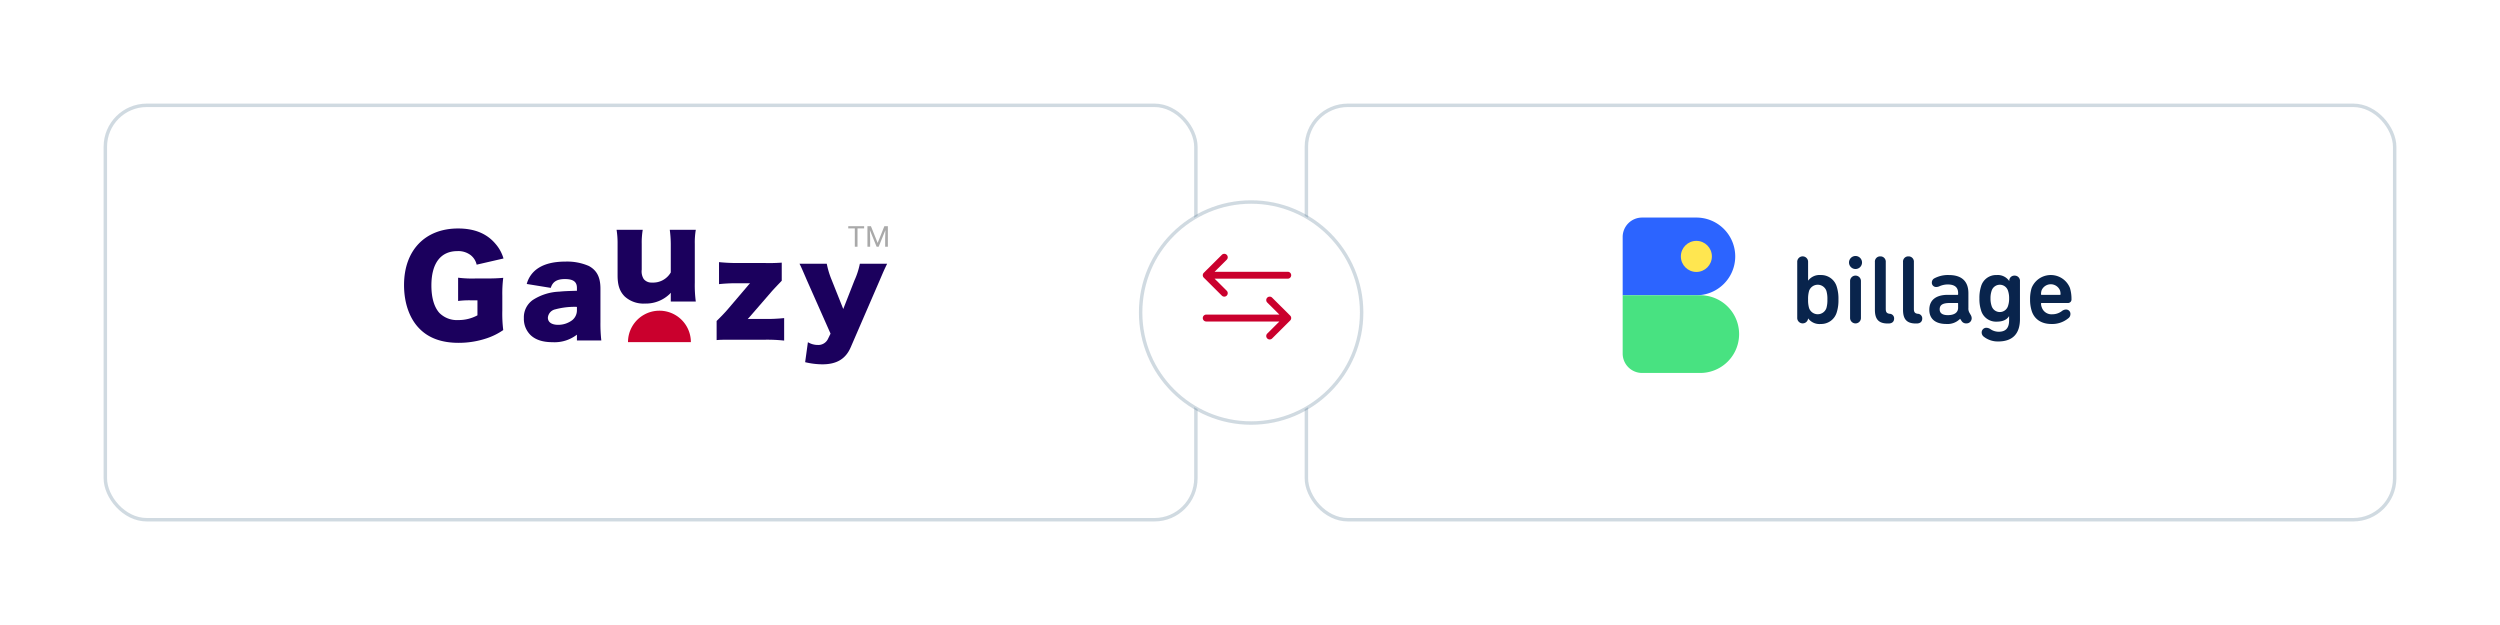 <svg xmlns="http://www.w3.org/2000/svg" xmlns:xlink="http://www.w3.org/1999/xlink" width="723.943" height="181" viewBox="0 0 723.943 181"><defs><style>.a{fill:#fff;stroke:rgba(51,91,122,0.23);stroke-miterlimit:10;}.b,.c{fill:#09244c;}.c,.d,.e,.g,.h{fill-rule:evenodd;}.d{fill:#2c64ff;}.e{fill:#48e281;}.f{fill:#ffe650;}.g{fill:#1b005d;}.h,.j{fill:#ca002d;}.i{fill:#a9a9a9;}.k{filter:url(#e);}.l{filter:url(#c);}.m{filter:url(#a);}</style><filter id="a" x="347.8" y="0" width="376.143" height="181" filterUnits="userSpaceOnUse"><feOffset dx="1" dy="5" input="SourceAlpha"/><feGaussianBlur stdDeviation="10" result="b"/><feFlood flood-opacity="0.043"/><feComposite operator="in" in2="b"/><feComposite in="SourceGraphic"/></filter><filter id="c" x="0" y="0" width="376.8" height="181" filterUnits="userSpaceOnUse"><feOffset dx="1" dy="5" input="SourceAlpha"/><feGaussianBlur stdDeviation="10" result="d"/><feFlood flood-opacity="0.043"/><feComposite operator="in" in2="d"/><feComposite in="SourceGraphic"/></filter><filter id="e" x="299.8" y="28" width="125" height="125" filterUnits="userSpaceOnUse"><feOffset dx="1" dy="5" input="SourceAlpha"/><feGaussianBlur stdDeviation="10" result="f"/><feFlood flood-opacity="0.043"/><feComposite operator="in" in2="f"/><feComposite in="SourceGraphic"/></filter></defs><g transform="translate(-298.2 -411.5)"><g transform="translate(-162.5 -88)"><g class="m" transform="matrix(1, 0, 0, 1, 460.7, 499.5)"><rect class="a" width="315.143" height="120" rx="12" transform="translate(377.3 25.5)"/></g><g transform="translate(930.59 562.5)"><path class="b" d="M53.692,12.9v5.344h.029a4.146,4.146,0,0,1,3.651-1.6,4.7,4.7,0,0,1,4.634,3.432,11.425,11.425,0,0,1,.478,3.655,11.41,11.41,0,0,1-.478,3.657,4.7,4.7,0,0,1-4.634,3.431,4.083,4.083,0,0,1-3.651-1.6h-.029a1.577,1.577,0,0,1-3.145-.225V12.9a1.575,1.575,0,1,1,3.145,0Zm.282,8.353a8.209,8.209,0,0,0-.282,2.476,8.13,8.13,0,0,0,.282,2.474A2.656,2.656,0,0,0,59,26.2a8.2,8.2,0,0,0,.281-2.474A8.19,8.19,0,0,0,59,21.253a2.657,2.657,0,0,0-5.03,0l0,0ZM67.423,11.13a1.884,1.884,0,1,1-1.881,1.884,1.881,1.881,0,0,1,1.881-1.884ZM65.851,28.989V18.471a1.575,1.575,0,1,1,3.145,0v10.52a1.574,1.574,0,1,1-3.143,0h0Z"/><path class="c" d="M76.746,30.677c-2.75,0-3.706-1.379-3.706-3.966V12.9a1.513,1.513,0,0,1,1.572-1.659A1.529,1.529,0,0,1,76.185,12.9V26.457c0,.957.308,1.293,1.1,1.407a1.323,1.323,0,0,1,1.32,1.378c0,.816-.506,1.434-1.629,1.434h-.225Zm8.144,0c-2.752,0-3.707-1.379-3.707-3.966V12.9a1.513,1.513,0,0,1,1.572-1.659A1.529,1.529,0,0,1,84.328,12.9V26.457c0,.957.308,1.293,1.1,1.407a1.323,1.323,0,0,1,1.32,1.378c0,.816-.506,1.434-1.629,1.434h-.225Z"/><path class="b" d="M101.065,29.186a1.48,1.48,0,0,1-1.573,1.462A1.5,1.5,0,0,1,98.172,30l-.449-.675H97.7a5.075,5.075,0,0,1-3.989,1.49c-3.2,0-4.914-1.519-4.914-4.107,0-2.925,2.05-4.33,5.392-4.33h2.78a.15.15,0,0,0,.17-.17v-.337c0-1.575-.9-2.5-3.034-2.5a6.049,6.049,0,0,0-2.471.563,2.221,2.221,0,0,1-.815.17,1.224,1.224,0,0,1-1.292-1.294,1.367,1.367,0,0,1,.786-1.237,8.361,8.361,0,0,1,4.128-.929c3.847,0,5.673,1.913,5.673,5.26v4.274a2.42,2.42,0,0,0,.28,1.35l.42.731a1.928,1.928,0,0,1,.256.928Zm-3.932-3.067V24.91a.15.15,0,0,0-.17-.169H94.717c-2.079,0-2.92.591-2.92,1.829,0,1.125.815,1.687,2.359,1.687,1.827,0,2.977-.7,2.977-2.136v0Zm7.244,8.215a1.6,1.6,0,0,1-.42-1.042,1.351,1.351,0,0,1,1.347-1.378,2.25,2.25,0,0,1,1.265.45,4.21,4.21,0,0,0,2.33.7c1.938,0,3-.984,3-3.263V28.567h-.025c-.674,1.041-1.8,1.575-3.6,1.575a4.488,4.488,0,0,1-4.521-3.375,10.481,10.481,0,0,1-.45-3.346,10.87,10.87,0,0,1,.45-3.4,4.519,4.519,0,0,1,4.521-3.375,4.036,4.036,0,0,1,3.652,1.716h.028v-.309a1.479,1.479,0,0,1,1.517-1.237,1.515,1.515,0,0,1,1.573,1.659V29.412c0,4.33-2.218,6.47-6.319,6.47a6.535,6.535,0,0,1-4.357-1.548ZM111.6,21.255a2.483,2.483,0,0,0-4.775,0,6.494,6.494,0,0,0-.308,2.137,6.541,6.541,0,0,0,.308,2.166,2.483,2.483,0,0,0,4.775,0,6.545,6.545,0,0,0,.308-2.166,6.492,6.492,0,0,0-.308-2.137Zm6.852,5.793a10.522,10.522,0,0,1-.478-3.32,10.833,10.833,0,0,1,.45-3.346,5.981,5.981,0,0,1,11.092,0,10.89,10.89,0,0,1,.45,3.262,1.019,1.019,0,0,1-1.1,1.1h-7.553a.15.15,0,0,0-.169.17,3.007,3.007,0,0,0,.2,1.04,2.971,2.971,0,0,0,3.062,2.054,4.528,4.528,0,0,0,2.78-.928,2.028,2.028,0,0,1,1.151-.45,1.253,1.253,0,0,1,1.32,1.321,1.488,1.488,0,0,1-.646,1.238,7.289,7.289,0,0,1-4.885,1.63C121.226,30.818,119.205,29.411,118.447,27.048Zm8.171-5.991a2.891,2.891,0,0,0-5.306,0,3.446,3.446,0,0,0-.17,1.154.15.15,0,0,0,.171.169h5.308a.15.15,0,0,0,.17-.17,3.446,3.446,0,0,0-.173-1.152Z"/><path class="d" d="M21.342,0H5.616A5.62,5.62,0,0,0,0,5.625V22.5H21.342a11.25,11.25,0,0,0,0-22.5Z"/><path class="e" d="M22.465,22.5H0V39.375A5.62,5.62,0,0,0,5.616,45h16.85a11.25,11.25,0,0,0,0-22.5Z"/><ellipse class="f" cx="4.493" cy="4.5" rx="4.493" ry="4.5" transform="translate(16.849 6.75)"/></g></g><g transform="translate(-590.247 191)"><g class="l" transform="matrix(1, 0, 0, 1, 888.45, 220.5)"><rect class="a" width="315.8" height="120" rx="12" transform="translate(29.5 25.5)"/></g><g transform="translate(1005.447 286)"><g transform="translate(0.001 0)"><g transform="translate(0)"><path class="g" d="M21.258,21.176H19.43a24.527,24.527,0,0,0-3.773.189V14.623a32.585,32.585,0,0,0,4.99.229h3.048c1.944,0,3.353-.039,5.031-.191a36.011,36.011,0,0,0-.268,5.181v4.268a38.82,38.82,0,0,0,.268,5.676,18.929,18.929,0,0,1-4.838,2.4,25.475,25.475,0,0,1-8.079,1.3c-4.838,0-8.609-1.333-11.316-4.079C1.6,26.508,0,21.974,0,16.754,0,6.735,6.056.371,15.657.371c4.761,0,8.382,1.486,10.9,4.536A11.076,11.076,0,0,1,28.8,9.059l-7.773,1.792a4.813,4.813,0,0,0-1.715-2.744,5.875,5.875,0,0,0-3.846-1.183c-4.879,0-7.544,3.544-7.544,9.946,0,3.543.8,6.285,2.324,7.963a7.152,7.152,0,0,0,5.485,2.056,11.419,11.419,0,0,0,5.526-1.37Z" transform="translate(0 0.292)"/><path class="g" d="M34.789,19.865V18.847a21.643,21.643,0,0,0-6.3.727,2.694,2.694,0,0,0-2.112,2.4c0,1.31,1.092,2.076,2.985,2.076a6.744,6.744,0,0,0,4.116-1.386,3.67,3.67,0,0,0,1.31-2.8m0-5.681v-.836c0-1.747-1.056-2.549-3.46-2.549-2.33,0-3.568.766-4.113,2.549l-6.957-1.129a7.827,7.827,0,0,1,3.06-4.406c1.967-1.385,4.659-2.076,8.193-2.076a15.788,15.788,0,0,1,6.737,1.276c2.33,1.274,3.35,3.276,3.35,6.555V23.4a42.548,42.548,0,0,0,.254,5.17H34.789V26.893a10.575,10.575,0,0,1-7.064,2.185c-2.767,0-4.843-.656-6.3-2a6.554,6.554,0,0,1-2-4.952,6.119,6.119,0,0,1,2.66-5.317,15.154,15.154,0,0,1,7.573-2.367c1.42-.145,2.512-.182,5.134-.255" transform="translate(15.275 4.513)"/><path class="g" d="M49.854.589h7.537A21.583,21.583,0,0,0,57.1,4.646V15.9a35.727,35.727,0,0,0,.291,5.463H50.145V19.794a9.728,9.728,0,0,1,.036-.983,9.959,9.959,0,0,1-7.575,3.13A8.024,8.024,0,0,1,36.818,19.9c-1.456-1.458-2.076-3.243-2.076-6.119V4.646A24.634,24.634,0,0,0,34.451.589h7.573a22.087,22.087,0,0,0-.291,4.057V12.11a4.16,4.16,0,0,0,.582,2.733,2.854,2.854,0,0,0,2.367,1.018,5.91,5.91,0,0,0,5.463-2.93V4.646A32.518,32.518,0,0,0,49.854.589" transform="translate(27.096 0.463)"/><path class="g" d="M69.527,5.971v5.243c-1.385,1.456-2.44,2.548-3.094,3.314L60.35,21.556c-.291.327-.4.472-.691.763a10.109,10.109,0,0,1,1.093-.036h3.97a47.613,47.613,0,0,0,5.5-.255v6.519a45.44,45.44,0,0,0-5.535-.255h-9.1c-2.914,0-3.75,0-4.917.111V22.866c1.42-1.383,2.331-2.365,3.1-3.239l5.9-6.919a9.372,9.372,0,0,1,.691-.765h-3.5a47.648,47.648,0,0,0-5.5.254V5.824a49.743,49.743,0,0,0,5.5.257h7.684a49.575,49.575,0,0,0,4.99-.111" transform="translate(39.848 4.581)"/><path class="g" d="M73.093,26.329l-6.81-15.366C64.717,7.322,64.571,6.995,64.1,6.084H72a24.229,24.229,0,0,0,1.42,4.7l3.352,8.413,3.239-8.266a21.85,21.85,0,0,0,1.567-4.843h7.9c-.911,1.894-.911,1.894-2.187,4.879L78.954,30.227c-1.456,3.423-4.079,4.988-8.229,4.988a21.836,21.836,0,0,1-4.988-.62l.8-5.788a5.558,5.558,0,0,0,2.841.8A3.09,3.09,0,0,0,72.326,27.9Z" transform="translate(50.414 4.785)"/><path class="h" d="M54.51,22.8H36.3a9.1,9.1,0,1,1,18.206,0" transform="translate(28.554 10.774)"/><path class="i" d="M76.6.645H74.686v5.3h-.78V.645H72V0h4.6ZM78.572,0l1.944,4.851L82.46,0h1.017V5.945h-.784V3.63l.074-2.5L80.814,5.945h-.6l-1.948-4.8.078,2.487V5.945H77.56V0Z" transform="translate(56.629 0)"/></g></g></g></g><g transform="translate(-60.5 166)"><g class="k" transform="matrix(1, 0, 0, 1, 358.7, 245.5)"><circle class="a" cx="32" cy="32" r="32" transform="translate(329.3 53.5)"/></g><g transform="translate(18 19.7)"><path class="j" d="M25.307,5.492h0L20.081.291A1,1,0,0,0,18.67,1.709L22.178,5.2H1a1,1,0,0,0,0,2H22.178L18.67,10.691a1,1,0,0,0,1.411,1.418l5.225-5.2h0A1,1,0,0,0,25.307,5.492Z" transform="translate(689 311.7)"/><path class="j" d="M.293,5.492h0L5.519.291A1,1,0,0,1,6.93,1.709L3.422,5.2H24.6a1,1,0,0,1,0,2H3.422L6.93,10.692a1,1,0,0,1-1.411,1.418L.294,6.909h0A1,1,0,0,1,.293,5.492Z" transform="translate(689 299.3)"/></g></g></g></svg>